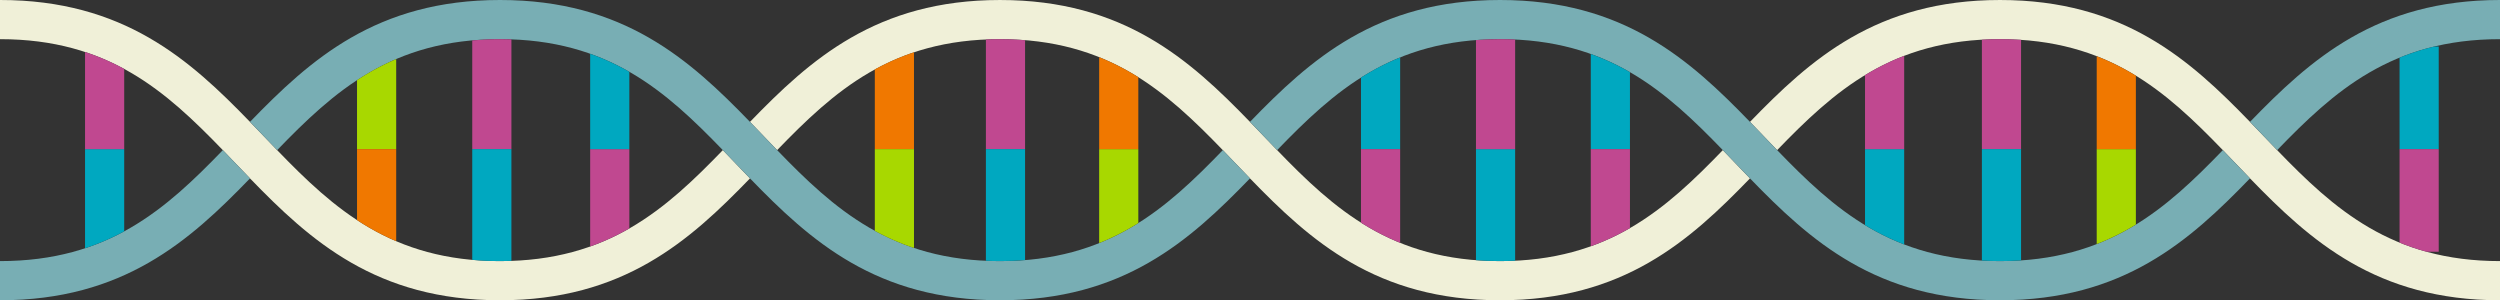 <svg xmlns="http://www.w3.org/2000/svg" xmlns:xlink="http://www.w3.org/1999/xlink" width="1280" height="153.734" viewBox="0 0 1280 153.734"><rect x="0" y="0" width="1280" height="153.734" fill="#333333" stroke="none"/><defs><clipPath id="a"><rect width="1280" height="153.734" fill="none"/></clipPath></defs><g clip-path="url(#a)"><path d="M1165.9,76.867q-3.33-3.444-6.663-6.934-3.6-3.763-7.243-7.532c-30.833-31.849-64.7-62.4-128-62.4s-97.171,30.552-128,62.4q3.642,3.762,7.243,7.533,3.339,3.488,6.663,6.934c29.083-30.083,58.612-56.815,114.1-56.815s85.014,26.732,114.1,56.815q3.33,3.444,6.664,6.935,3.6,3.763,7.241,7.531c30.834,31.849,64.706,62.4,128,62.4V133.682c-55.486,0-85.013-26.732-114.1-56.815" fill="#f0f0d8"/><path d="M882.084,76.867c-29.084,30.083-58.611,56.815-114.1,56.815S682.975,106.95,653.893,76.867q-3.33-3.444-6.662-6.933-3.6-3.765-7.243-7.533c-30.832-31.849-64.7-62.4-128-62.4s-97.167,30.552-128,62.4q3.642,3.76,7.241,7.531,3.339,3.488,6.664,6.935c29.084-30.083,58.611-56.815,114.1-56.815S597,46.784,626.083,76.867q3.33,3.444,6.663,6.934,3.6,3.765,7.242,7.532c30.832,31.849,64.7,62.4,128,62.4s97.17-30.552,128-62.4q-3.642-3.761-7.242-7.531-3.339-3.488-6.664-6.935" fill="#f0f0d8"/><path d="M370.087,76.868C341,106.951,311.478,133.682,255.994,133.682S170.984,106.95,141.9,76.867q-3.33-3.444-6.663-6.933-3.6-3.765-7.242-7.533C97.165,30.552,63.3,0,0,0V20.053c55.483,0,85.01,26.731,114.092,56.814q3.33,3.444,6.663,6.934,3.6,3.765,7.242,7.532c30.832,31.849,64.7,62.4,128,62.4s97.166-30.552,128-62.4q-3.642-3.762-7.243-7.533-3.338-3.486-6.662-6.933" fill="#f0f0d8"/><path d="M626.084,76.867C597,106.95,567.475,133.682,511.991,133.682S426.98,106.951,397.9,76.868q-3.33-3.445-6.664-6.935-3.6-3.763-7.241-7.531C353.16,30.553,319.291,0,255.994,0S158.828,30.552,128,62.4q3.642,3.762,7.243,7.533,3.337,3.486,6.662,6.933c29.082-30.083,58.61-56.814,114.092-56.814S341,46.785,370.087,76.868q3.33,3.444,6.663,6.933,3.6,3.765,7.242,7.533c30.832,31.848,64.7,62.4,128,62.4s97.166-30.552,128-62.4q-3.642-3.762-7.242-7.532-3.339-3.488-6.663-6.934" fill="#78aeb4"/><path d="M1138.092,76.867c-29.084,30.083-58.613,56.815-114.1,56.815S938.98,106.949,909.9,76.867q-3.33-3.444-6.663-6.934-3.6-3.765-7.243-7.533C865.157,30.552,831.285,0,767.987,0s-97.166,30.552-128,62.4q3.642,3.762,7.243,7.533,3.337,3.488,6.662,6.933c29.083-30.082,58.61-56.814,114.093-56.814S853,46.783,882.085,76.866q3.33,3.446,6.664,6.936,3.6,3.763,7.241,7.531c30.834,31.848,64.706,62.4,128,62.4s97.17-30.552,128-62.4q-3.642-3.761-7.242-7.531-3.339-3.488-6.664-6.935" fill="#78aeb4"/><path d="M114.092,76.867C85.01,106.95,55.483,133.682,0,133.682v20.052c63.3,0,97.166-30.552,128-62.4q-3.642-3.761-7.242-7.532-3.339-3.488-6.663-6.934" fill="#78aeb4"/><path d="M1152,62.4q3.642,3.762,7.242,7.532,3.339,3.488,6.664,6.934c29.083-30.083,58.611-56.814,114.1-56.814V0c-63.3,0-97.17,30.553-128,62.4" fill="#78aeb4"/><path d="M182.8,76.367h20.052V30.25A128.171,128.171,0,0,0,182.8,41.059Z" fill="#a8d800"/><path d="M182.8,112.675a128.171,128.171,0,0,0,20.052,10.809V76.367H182.8Z" fill="#f07800"/><path d="M63.591,76.367H43.539v50.746a121.808,121.808,0,0,0,20.052-8.674Z" fill="#00a8c0"/><path d="M63.591,35.295a121.807,121.807,0,0,0-20.052-8.674V76.367H63.591Z" fill="#c04890"/><path d="M302.169,126.2a122.819,122.819,0,0,0,20.052-9.243V76.367H302.169Z" fill="#c04890"/><path d="M302.169,76.367h20.052V36.78a122.942,122.942,0,0,0-20.052-9.243Z" fill="#00a8c0"/><path d="M241.792,20.691V76.367h20.052V20.16c-1.919-.068-3.866-.107-5.851-.107-4.939,0-9.655.231-14.2.638" fill="#c04890"/><path d="M241.792,133.043c4.546.407,9.262.638,14.2.638,1.985,0,3.932-.039,5.851-.106V76.367H241.792Z" fill="#00a8c0"/><path d="M467.959,26.778a121.909,121.909,0,0,0-20.052,8.788v40.8h20.052Z" fill="#f07800"/><path d="M467.959,76.367H447.907v41.8a121.907,121.907,0,0,0,20.052,8.787Z" fill="#a8d800"/><path d="M582.819,76.367H562.767v48.092a125.947,125.947,0,0,0,20.052-10.253Z" fill="#a8d800"/><path d="M582.819,39.527a125.943,125.943,0,0,0-20.052-10.252V76.367h20.052Z" fill="#f07800"/><path d="M524.831,20.576c-4.128-.332-8.391-.523-12.839-.523-2.461,0-4.852.071-7.213.174v56.14h20.052Z" fill="#c04890"/><path d="M524.831,133.158V76.367H504.779v57.14c2.36.1,4.751.174,7.212.174,4.449,0,8.712-.191,12.84-.523" fill="#00a8c0"/><path d="M696.828,76.367H716.88V29.406a126.32,126.32,0,0,0-20.052,10.329Z" fill="#00a8c0"/><path d="M696.828,114a126.155,126.155,0,0,0,20.052,10.329V76.367H696.828Z" fill="#c04890"/><path d="M814.481,76.367h20.052V36.958a123.025,123.025,0,0,0-20.052-9.309Z" fill="#00a8c0"/><path d="M814.481,126.085a123.025,123.025,0,0,0,20.052-9.309V76.367H814.481Z" fill="#c04890"/><path d="M755.7,133.205c3.956.3,8.036.477,12.285.477,2.654,0,5.229-.083,7.767-.2V76.367H755.7Z" fill="#00a8c0"/><path d="M755.7,20.529V76.367h20.052V20.255c-2.538-.12-5.113-.2-7.767-.2-4.249,0-8.329.174-12.285.477" fill="#c04890"/><path d="M974.942,76.367H954.89v38.89a124.394,124.394,0,0,0,20.052,9.885Z" fill="#00a8c0"/><path d="M974.942,28.592a124.473,124.473,0,0,0-20.052,9.884V76.367h20.052Z" fill="#c04890"/><path d="M1093.569,76.367h-20.052v48.589a125,125,0,0,0,20.052-9.985Z" fill="#a8d800"/><path d="M1093.569,38.763a125,125,0,0,0-20.052-9.985V76.367h20.052Z" fill="#f07800"/><path d="M1228.574,76.367h20.052V23.834h-2.292a121.679,121.679,0,0,0-17.76,5.7Z" fill="#00a8c0"/><path d="M1228.574,124.2a121.259,121.259,0,0,0,13.872,4.7h6.18V76.368h-20.052Z" fill="#c04890"/><path d="M1034.783,20.405q-5.229-.348-10.79-.353c-3.177,0-6.251.106-9.262.277V76.367h20.052Z" fill="#c04890"/><path d="M1034.783,133.329V76.367h-20.052V133.4c3.011.171,6.085.277,9.262.277q5.566,0,10.79-.353" fill="#00a8c0"/></g></svg>